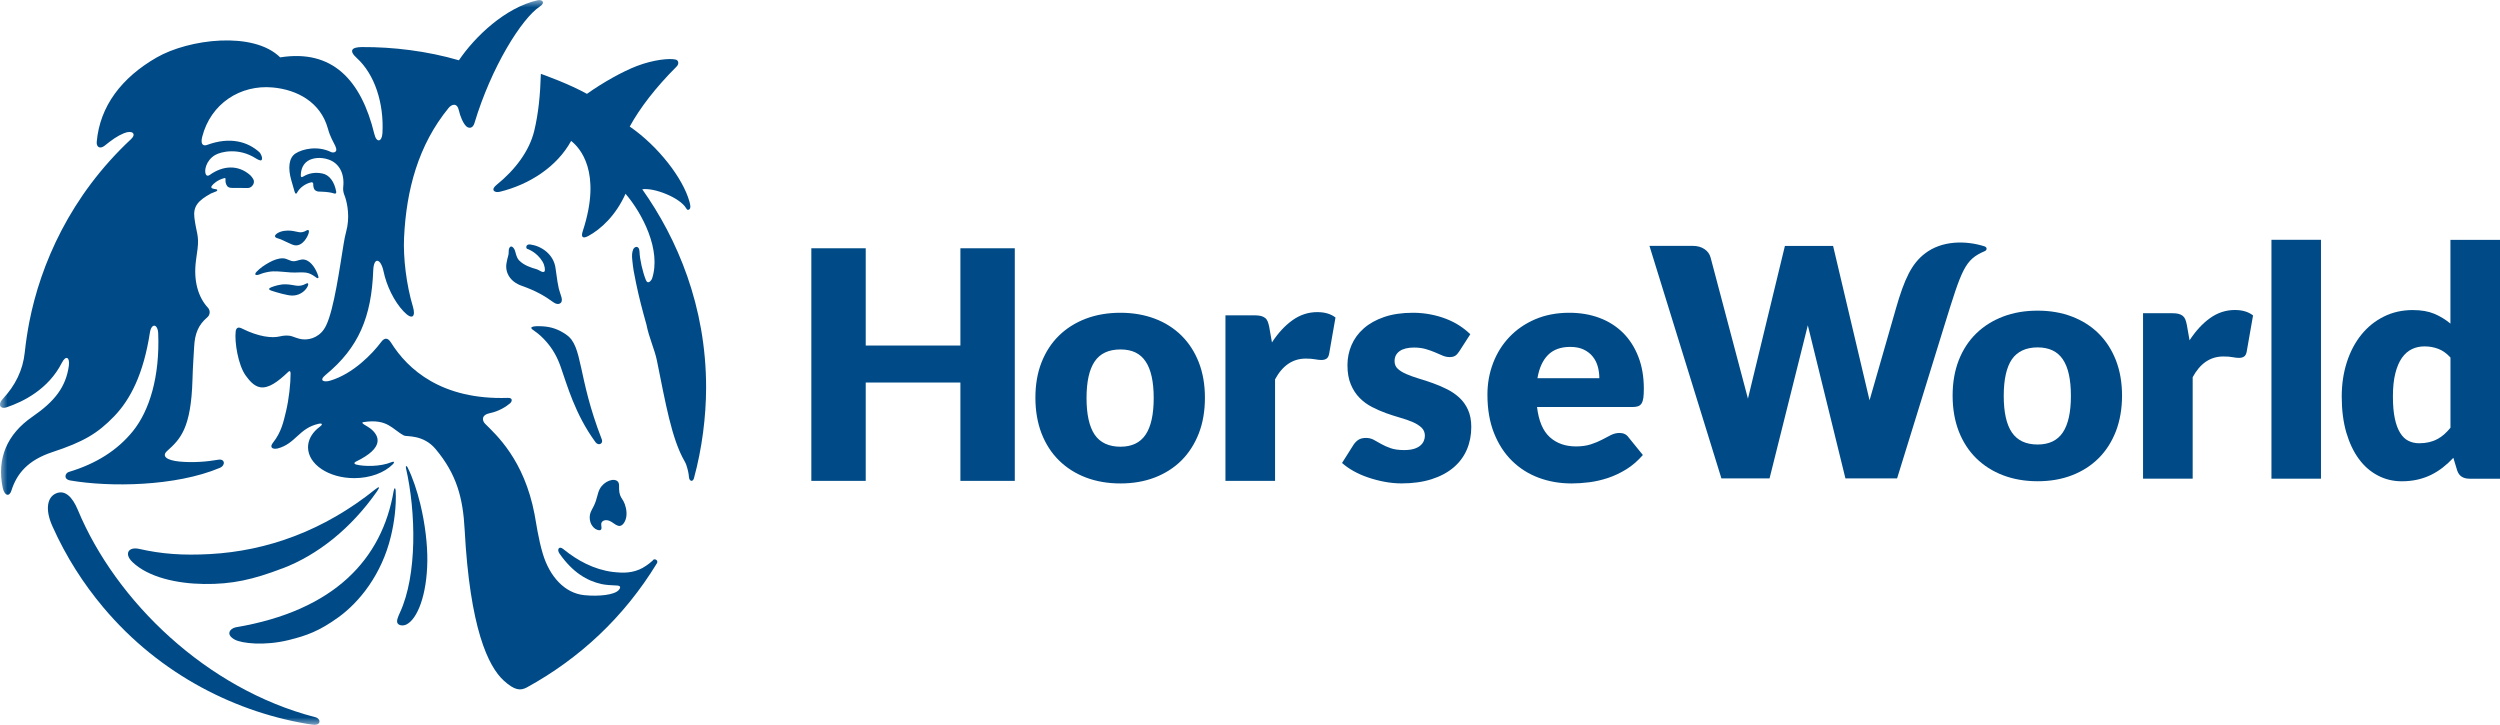 <svg width="169" height="49" viewBox="0 0 169 49" fill="none" xmlns="http://www.w3.org/2000/svg">
<g clip-path="url(#clip0_180_1064)">
<mask id="mask0_180_1064" style="mask-type:luminance" maskUnits="userSpaceOnUse" x="0" y="0" width="169" height="49">
<path d="M169 0H0V49H169V0Z" fill="white"/>
</mask>
<g mask="url(#mask0_180_1064)">
<path d="M41.768 32.559C41.52 32.278 40.837 32.519 40.551 33.041C40.371 33.37 40.382 33.713 40.14 34.205C40.021 34.446 39.929 34.578 39.885 34.771C39.831 35.002 39.885 35.283 39.964 35.429C40.066 35.619 40.208 35.762 40.375 35.816C40.64 35.904 40.698 35.789 40.647 35.514C40.586 35.188 40.966 35.036 41.35 35.287C41.541 35.412 41.727 35.575 41.907 35.551C42.128 35.524 42.295 35.212 42.339 34.927C42.394 34.557 42.288 34.137 42.145 33.876C42.057 33.719 41.921 33.58 41.87 33.285C41.816 32.963 41.904 32.712 41.768 32.559Z" fill="#004B87"/>
<path d="M35.253 19.314C36.205 19.65 36.8 19.989 37.415 20.437C37.741 20.675 38.084 20.526 37.955 20.088C37.792 19.525 37.772 19.762 37.554 18.127C37.428 17.18 36.589 16.624 35.844 16.526C35.525 16.485 35.542 16.794 35.637 16.821C35.637 16.821 36.276 17.021 36.674 17.683C36.834 17.947 36.874 18.297 36.8 18.358C36.67 18.463 36.453 18.249 36.286 18.202C35.885 18.09 35.413 17.937 35.083 17.594C34.903 17.391 34.869 17.109 34.815 16.953C34.767 16.817 34.692 16.716 34.614 16.678C34.465 16.604 34.376 16.834 34.387 17.004C34.404 17.258 34.315 17.316 34.237 17.805C34.135 18.429 34.489 19.043 35.253 19.314Z" fill="#004B87"/>
<path d="M43.403 12.797C44.215 12.665 45.962 13.367 46.377 14.066C46.445 14.181 46.492 14.229 46.598 14.154C46.73 14.056 46.642 13.764 46.604 13.621C46.163 12.044 44.494 9.879 42.57 8.556C43.253 7.304 44.331 5.903 45.738 4.499C45.914 4.322 45.884 4.071 45.663 4.024C45.255 3.932 44.195 4.027 43.056 4.461C42.101 4.824 40.732 5.591 39.678 6.344C39.097 6.022 38.383 5.703 37.785 5.459C37.095 5.177 36.562 4.991 36.562 4.991C36.521 6.395 36.402 7.644 36.117 8.838C35.79 10.195 34.839 11.474 33.554 12.509C33.153 12.834 33.418 13.055 33.792 12.963C35.76 12.482 37.642 11.294 38.608 9.527C39.182 9.971 40.715 11.61 39.396 15.62C39.267 16.01 39.369 16.166 39.763 15.956C40.603 15.508 41.626 14.575 42.285 13.099C43.417 14.415 44.728 16.916 44.072 18.856C44.015 18.962 43.797 19.264 43.661 18.928C43.44 18.381 43.247 17.52 43.233 17.028C43.219 16.546 42.883 16.665 42.805 16.855C42.723 17.055 42.706 17.275 42.744 17.601C42.808 18.202 42.839 18.375 42.998 19.141C43.192 20.084 43.437 21.014 43.699 21.94C43.869 22.822 44.256 23.623 44.409 24.38C44.99 27.24 45.398 29.645 46.271 31.168C46.319 31.25 46.36 31.328 46.394 31.43C46.506 31.762 46.557 32.03 46.574 32.254C46.598 32.546 46.836 32.597 46.91 32.332C47.464 30.31 47.729 28.152 47.733 26.215C47.739 20.685 45.772 16.119 43.417 12.797" fill="#004B87"/>
<path d="M38.291 22.629C37.748 22.256 37.269 22.09 36.643 22.056C36.297 22.035 35.644 22.039 36.042 22.31C36.453 22.592 36.674 22.809 36.929 23.097C37.357 23.582 37.663 24.125 37.89 24.763C38.336 26.012 38.856 27.979 40.256 29.893C40.453 30.161 40.8 29.998 40.681 29.699C39.029 25.462 39.416 23.406 38.295 22.636" fill="#004B87"/>
<path d="M19.933 16.583C20.452 16.651 20.792 16.023 20.87 15.749C20.921 15.562 20.837 15.511 20.738 15.569C20.317 15.823 20.15 15.647 19.671 15.596C19.419 15.569 19.018 15.589 18.743 15.772C18.509 15.932 18.57 16.051 18.75 16.102C19.161 16.224 19.698 16.553 19.933 16.583Z" fill="#004B87"/>
<path d="M20.697 19.172C20.177 19.464 19.922 19.236 19.324 19.219C18.933 19.209 18.549 19.335 18.328 19.423C18.155 19.494 18.142 19.579 18.328 19.643C18.729 19.779 19.402 19.966 19.708 19.979C20.663 20.02 21.071 18.965 20.701 19.172" fill="#004B87"/>
</g>
<mask id="mask1_180_1064" style="mask-type:luminance" maskUnits="userSpaceOnUse" x="0" y="0" width="169" height="49">
<path d="M169 0H0V49H169V0Z" fill="white"/>
</mask>
<g mask="url(#mask1_180_1064)">
<path d="M17.35 18.361C17.129 18.605 17.329 18.646 17.605 18.527C17.825 18.432 18.152 18.378 18.152 18.378C18.257 18.358 18.366 18.348 18.471 18.344C18.842 18.331 19.226 18.395 19.681 18.419C20.058 18.439 20.381 18.388 20.68 18.429C20.932 18.463 21.136 18.585 21.326 18.727C21.55 18.897 21.544 18.751 21.509 18.646C21.377 18.229 21.058 17.662 20.609 17.557C20.33 17.489 20.116 17.649 19.875 17.659C19.599 17.669 19.419 17.469 19.127 17.462C18.818 17.455 18.495 17.581 18.22 17.73C17.907 17.9 17.57 18.124 17.346 18.371" fill="#004B87"/>
<path d="M21.285 48.474C13.978 46.581 7.837 40.661 5.261 34.469C4.887 33.57 4.381 33.095 3.783 33.356C3.208 33.604 3.025 34.415 3.541 35.569C4.476 37.662 5.648 39.467 6.974 41.048C10.838 45.658 16.072 48.22 21.112 48.99C21.724 49.085 21.727 48.576 21.289 48.474" fill="#004B87"/>
<path d="M19.097 38.425C21.459 37.523 23.722 35.742 25.489 33.211C25.697 32.912 25.656 32.851 25.37 33.078C21.849 35.904 18.016 37.245 14.203 37.455C12.33 37.557 10.916 37.448 9.407 37.105C8.683 36.943 8.374 37.438 8.952 37.994C10.039 39.036 11.983 39.453 13.778 39.477C15.691 39.504 17.115 39.178 19.093 38.422" fill="#004B87"/>
<path d="M44.144 37.876C43.994 38.015 43.841 38.13 43.685 38.239C43.046 38.686 42.366 38.754 41.707 38.69L41.418 38.663C40.14 38.496 39.029 37.893 38.067 37.109C37.795 36.888 37.625 37.139 37.822 37.421C38.71 38.697 39.688 39.267 40.667 39.484C40.919 39.541 41.343 39.569 41.673 39.579C41.938 39.586 41.993 39.694 41.829 39.884C41.547 40.217 40.49 40.332 39.498 40.233C38.176 40.101 37.163 38.982 36.698 37.448C36.395 36.451 36.229 35.257 36.137 34.771C35.433 31.067 33.53 29.384 32.789 28.641C32.599 28.447 32.507 28.05 33.129 27.925C33.693 27.813 34.21 27.501 34.485 27.26C34.621 27.141 34.686 26.883 34.329 26.897C29.853 27.046 27.562 24.967 26.434 23.162C26.203 22.792 25.979 22.836 25.765 23.121C25.187 23.898 23.875 25.272 22.318 25.733C21.917 25.852 21.516 25.75 22.019 25.336C24.249 23.504 25.115 21.411 25.231 18.28C25.265 17.347 25.741 17.452 25.931 18.358C26.131 19.311 26.634 20.366 27.28 21.048C27.899 21.703 28.103 21.364 27.916 20.743C27.464 19.236 27.253 17.415 27.314 16.078C27.464 12.828 28.283 9.791 30.329 7.294C30.533 7.047 30.903 6.918 31.022 7.471C31.1 7.827 31.304 8.353 31.535 8.55C31.692 8.682 31.957 8.702 32.072 8.326C33.214 4.526 35.263 1.255 36.494 0.438C36.895 0.17 36.65 -0.054 36.341 0.017C34.156 0.512 32.099 2.48 31.022 4.075C28.867 3.447 26.567 3.169 24.459 3.182C23.776 3.186 23.562 3.42 24.12 3.925C25.326 5.018 25.965 6.975 25.853 9.004C25.819 9.591 25.455 9.683 25.306 9.062C24.419 5.405 22.465 3.315 18.94 3.878C17.125 2.087 12.762 2.636 10.586 3.888C8.214 5.252 6.753 7.179 6.539 9.584C6.508 9.947 6.76 10.1 7.083 9.842C7.558 9.459 7.932 9.187 8.384 9.004C8.955 8.773 9.234 9.055 8.86 9.404C4.738 13.252 2.746 17.869 1.981 21.767C1.859 22.402 1.75 23.101 1.675 23.81C1.55 25.021 1.037 26.062 0.17 26.985C-0.173 27.352 0.031 27.671 0.421 27.542C1.563 27.165 3.273 26.313 4.177 24.532C4.459 23.979 4.734 24.152 4.653 24.733C4.456 26.14 3.725 27.114 2.192 28.169C0.466 29.357 -0.221 31.006 0.18 32.96C0.296 33.519 0.629 33.604 0.765 33.18C1.139 31.996 1.9 31.107 3.534 30.564C5.621 29.876 6.586 29.316 7.718 28.142C8.829 26.989 9.703 25.258 10.131 22.497C10.236 21.808 10.671 21.889 10.695 22.548C10.807 25.445 10.111 27.759 8.979 29.153C7.936 30.439 6.498 31.352 4.649 31.904C4.405 31.979 4.262 32.397 4.758 32.481C7.405 32.936 11.851 32.892 14.855 31.63C15.266 31.457 15.209 30.995 14.753 31.077C13.999 31.212 13.03 31.287 12.14 31.202C11.253 31.117 10.913 30.832 11.297 30.486C12.184 29.686 12.921 28.977 13.013 25.628C13.037 24.733 13.101 23.922 13.125 23.44C13.169 22.541 13.424 21.944 14.009 21.455C14.213 21.285 14.23 20.987 14.05 20.794C13.404 20.098 13.064 18.992 13.248 17.608C13.285 17.337 13.326 17.075 13.356 16.814C13.465 15.895 13.265 15.725 13.142 14.721C13.047 13.937 13.397 13.56 14.25 13.085C14.254 13.085 14.26 13.082 14.264 13.079C14.424 13.008 14.495 12.98 14.624 12.933C14.706 12.906 14.733 12.8 14.57 12.787C14.505 12.78 14.424 12.76 14.379 12.746C14.277 12.716 14.26 12.648 14.315 12.566C14.42 12.421 14.719 12.156 15.151 12.044C15.215 12.027 15.256 12.037 15.246 12.129C15.229 12.258 15.253 12.431 15.351 12.57C15.402 12.641 15.497 12.702 15.667 12.702C15.919 12.702 16.418 12.709 16.762 12.709C16.864 12.709 17.013 12.651 17.108 12.488C17.173 12.38 17.183 12.237 17.139 12.149C17.078 12.024 16.976 11.895 16.918 11.844C16.096 11.118 15.066 11.182 14.162 11.837C14.063 11.908 13.965 11.878 13.924 11.806C13.781 11.566 13.914 10.846 14.549 10.477C14.937 10.253 16.123 9.961 17.292 10.704C17.367 10.751 17.611 10.897 17.679 10.823C17.791 10.7 17.622 10.368 17.54 10.293C16.748 9.578 15.555 9.221 13.995 9.798C13.802 9.869 13.52 9.835 13.669 9.248C14.247 6.992 16.259 5.71 18.441 5.913C20.102 6.066 21.666 6.914 22.159 8.672C22.335 9.303 22.522 9.554 22.665 9.863C22.896 10.368 22.475 10.327 22.38 10.28C21.479 9.835 20.463 10.063 19.98 10.371C19.521 10.667 19.457 11.362 19.688 12.173C19.776 12.478 19.851 12.737 19.912 12.95C19.95 13.072 20.007 13.16 20.079 13.028C20.255 12.692 20.643 12.407 21.051 12.322C21.119 12.309 21.18 12.366 21.176 12.438C21.176 12.468 21.173 12.499 21.176 12.533C21.18 12.631 21.207 12.726 21.251 12.8C21.289 12.868 21.411 12.946 21.54 12.95C21.622 12.95 21.707 12.957 21.788 12.96C22.057 12.97 22.373 13.004 22.597 13.082C22.702 13.119 22.74 13.038 22.73 12.967C22.607 12.271 22.257 11.823 21.798 11.729C21.275 11.62 20.85 11.722 20.503 11.932C20.354 12.024 20.334 11.935 20.334 11.851C20.334 11.664 20.378 11.145 20.82 10.87C21.129 10.677 21.659 10.595 22.213 10.785C22.92 11.026 23.304 11.725 23.202 12.638C23.182 12.818 23.209 12.97 23.253 13.113C23.28 13.197 23.311 13.279 23.345 13.36V13.367C23.477 13.778 23.671 14.7 23.396 15.678C23.338 15.888 23.28 16.173 23.226 16.512C22.978 18.002 22.587 20.895 22.046 22.001C21.849 22.409 21.605 22.616 21.333 22.765C21.085 22.904 20.779 22.948 20.592 22.945C20.31 22.945 20.133 22.873 19.756 22.741C19.487 22.646 19.165 22.68 18.913 22.741C18.403 22.866 17.506 22.785 16.344 22.202C16.13 22.096 15.966 22.127 15.932 22.409C15.848 23.107 16.092 24.675 16.612 25.391C16.82 25.672 17.146 26.107 17.591 26.178C18.159 26.273 18.794 25.798 19.47 25.153C19.603 25.024 19.64 25.109 19.644 25.241C19.647 25.913 19.532 26.995 19.331 27.823C19.168 28.488 19.029 29.204 18.451 29.93C18.213 30.229 18.393 30.395 18.77 30.317C19.994 29.991 20.198 28.95 21.537 28.648C21.785 28.593 21.836 28.685 21.635 28.834C21.567 28.885 21.503 28.939 21.438 28.994C21.054 29.34 20.823 29.771 20.823 30.235C20.823 31.389 22.22 32.322 23.946 32.322C25.027 32.322 25.979 31.955 26.539 31.399C26.716 31.223 26.624 31.175 26.461 31.243C25.71 31.558 24.599 31.538 24.089 31.406C23.885 31.355 23.963 31.25 24.058 31.206C26.047 30.249 25.625 29.438 25.047 28.973C24.84 28.804 24.3 28.58 24.565 28.536C26.206 28.278 26.515 29.028 27.314 29.445C27.477 29.53 28.612 29.357 29.448 30.358C30.89 32.078 31.297 33.693 31.41 35.799C31.766 42.5 33.014 45.058 34.05 46.004C34.794 46.683 35.182 46.7 35.617 46.469C39.168 44.515 42.163 41.75 44.402 38.086C44.531 37.893 44.273 37.723 44.134 37.862" fill="#004B87"/>
</g>
<path d="M26.614 33.177C25.832 37.777 22.634 41.275 15.926 42.408C15.548 42.493 15.229 42.89 15.871 43.239C16.334 43.49 17.866 43.677 19.525 43.266C20.728 42.968 21.578 42.663 22.866 41.736C24.279 40.722 25.809 38.839 26.427 36.244C26.645 35.338 26.804 34.232 26.747 33.16C26.736 32.963 26.651 32.949 26.614 33.18" fill="#004B87"/>
<path d="M27.559 31.602C27.491 31.47 27.406 31.474 27.443 31.647C28.123 34.605 28.211 38.87 27.039 41.404C26.889 41.73 26.794 41.974 26.869 42.12C26.957 42.289 27.243 42.327 27.474 42.215C28.211 41.852 28.864 40.23 28.888 37.903C28.898 36.814 28.745 35.443 28.412 34.069C28.208 33.221 27.889 32.254 27.555 31.602" fill="#004B87"/>
<path d="M137.744 30.049C138.515 30.049 139.083 29.777 139.446 29.234C139.81 28.692 139.993 27.867 139.993 26.761C139.993 25.655 139.813 24.831 139.446 24.291C139.083 23.752 138.515 23.484 137.744 23.484C136.972 23.484 136.374 23.752 136.003 24.291C135.636 24.831 135.453 25.655 135.453 26.761C135.453 27.867 135.636 28.695 136.003 29.234C136.374 29.777 136.952 30.049 137.744 30.049ZM137.744 21C138.593 21 139.368 21.133 140.068 21.401C140.765 21.669 141.366 22.049 141.866 22.544C142.366 23.04 142.756 23.643 143.035 24.352C143.31 25.061 143.45 25.859 143.45 26.741C143.45 27.623 143.31 28.437 143.035 29.153C142.756 29.869 142.369 30.476 141.866 30.975C141.366 31.474 140.765 31.86 140.068 32.128C139.368 32.4 138.593 32.532 137.744 32.532C136.894 32.532 136.105 32.396 135.405 32.128C134.702 31.86 134.097 31.474 133.59 30.975C133.084 30.476 132.69 29.866 132.411 29.153C132.136 28.437 131.997 27.633 131.997 26.741C131.997 25.849 132.136 25.061 132.411 24.352C132.69 23.643 133.081 23.043 133.59 22.544C134.1 22.049 134.705 21.669 135.405 21.401C136.109 21.133 136.887 21 137.744 21Z" fill="#004B87"/>
<path d="M144.87 32.359V21.174H146.858C147.025 21.174 147.161 21.187 147.273 21.218C147.385 21.245 147.477 21.292 147.555 21.353C147.63 21.414 147.688 21.496 147.728 21.594C147.766 21.696 147.803 21.818 147.83 21.961L148.014 23.006C148.425 22.375 148.884 21.872 149.397 21.506C149.907 21.14 150.468 20.956 151.073 20.956C151.586 20.956 151.994 21.078 152.306 21.323L151.875 23.782C151.844 23.935 151.79 24.04 151.701 24.101C151.616 24.162 151.501 24.193 151.355 24.193C151.232 24.193 151.086 24.176 150.923 24.145C150.757 24.111 150.549 24.098 150.298 24.098C149.418 24.098 148.728 24.566 148.225 25.499V32.359H144.874H144.87Z" fill="#004B87"/>
<path d="M156.898 16.21H153.55V32.359H156.898V16.21Z" fill="#004B87"/>
<path d="M163.535 29.964C163.78 29.964 164.001 29.94 164.201 29.893C164.398 29.845 164.582 29.781 164.745 29.692C164.912 29.608 165.068 29.499 165.217 29.37C165.364 29.241 165.51 29.088 165.652 28.916V24.169C165.394 23.888 165.119 23.691 164.827 23.582C164.534 23.47 164.228 23.416 163.902 23.416C163.576 23.416 163.307 23.477 163.049 23.599C162.791 23.721 162.563 23.918 162.373 24.186C162.183 24.454 162.033 24.807 161.924 25.238C161.815 25.669 161.761 26.191 161.761 26.802C161.761 27.413 161.805 27.887 161.89 28.291C161.975 28.695 162.098 29.021 162.254 29.268C162.407 29.516 162.594 29.696 162.811 29.801C163.029 29.91 163.27 29.964 163.535 29.964ZM166.927 32.359C166.72 32.359 166.543 32.312 166.404 32.22C166.264 32.128 166.166 31.986 166.104 31.799L165.846 30.948C165.625 31.185 165.391 31.402 165.143 31.596C164.898 31.789 164.633 31.955 164.347 32.098C164.062 32.237 163.756 32.346 163.43 32.42C163.104 32.495 162.747 32.535 162.366 32.535C161.782 32.535 161.241 32.407 160.745 32.145C160.249 31.887 159.817 31.514 159.457 31.022C159.097 30.534 158.815 29.933 158.607 29.228C158.403 28.519 158.301 27.711 158.301 26.805C158.301 25.971 158.417 25.197 158.648 24.481C158.879 23.765 159.205 23.148 159.627 22.625C160.048 22.103 160.555 21.696 161.146 21.401C161.737 21.106 162.39 20.96 163.1 20.96C163.678 20.96 164.164 21.045 164.565 21.214C164.966 21.384 165.326 21.604 165.649 21.876V16.213H169V32.362H166.927V32.359Z" fill="#004B87"/>
<path d="M107.065 23.633C107.316 23.755 107.52 23.915 107.677 24.115C107.833 24.312 107.945 24.539 108.013 24.79C108.081 25.041 108.115 25.299 108.115 25.567H103.931C104.047 24.885 104.285 24.359 104.645 23.996C105.005 23.633 105.508 23.45 106.147 23.45C106.507 23.45 106.813 23.511 107.065 23.633ZM103.775 21.584C103.092 21.879 102.514 22.279 102.035 22.782C101.556 23.287 101.189 23.871 100.934 24.542C100.679 25.211 100.55 25.92 100.55 26.67C100.55 27.664 100.699 28.532 100.998 29.282C101.297 30.032 101.705 30.656 102.218 31.158C102.735 31.664 103.337 32.044 104.023 32.298C104.71 32.553 105.447 32.681 106.236 32.681C106.616 32.681 107.021 32.654 107.442 32.6C107.863 32.546 108.285 32.447 108.706 32.308C109.128 32.166 109.539 31.972 109.94 31.725C110.341 31.477 110.711 31.155 111.058 30.758L110.086 29.56C109.95 29.367 109.746 29.268 109.481 29.268C109.281 29.268 109.087 29.316 108.903 29.407C108.72 29.503 108.519 29.608 108.298 29.723C108.078 29.838 107.829 29.944 107.547 30.035C107.265 30.127 106.932 30.178 106.545 30.178C105.814 30.178 105.223 29.967 104.761 29.547C104.298 29.126 104.013 28.447 103.904 27.514H110.368C110.521 27.514 110.643 27.494 110.739 27.46C110.837 27.423 110.915 27.358 110.973 27.267C111.031 27.172 111.068 27.046 111.092 26.89C111.112 26.731 111.123 26.527 111.123 26.273C111.123 25.469 111 24.746 110.749 24.108C110.501 23.47 110.154 22.934 109.712 22.493C109.267 22.056 108.74 21.72 108.122 21.489C107.507 21.258 106.827 21.143 106.086 21.143C105.226 21.143 104.458 21.292 103.778 21.584M99.384 22.588C99.173 22.381 98.932 22.188 98.66 22.012C98.388 21.835 98.086 21.682 97.753 21.553C97.423 21.425 97.066 21.323 96.689 21.252C96.312 21.18 95.921 21.143 95.516 21.143C94.776 21.143 94.126 21.238 93.573 21.428C93.015 21.618 92.556 21.876 92.189 22.201C91.822 22.524 91.544 22.904 91.363 23.328C91.18 23.755 91.088 24.207 91.088 24.681C91.088 25.194 91.163 25.628 91.316 25.988C91.465 26.347 91.666 26.653 91.911 26.9C92.155 27.148 92.434 27.352 92.75 27.514C93.063 27.677 93.382 27.816 93.705 27.932C94.031 28.047 94.347 28.149 94.663 28.24C94.976 28.329 95.258 28.427 95.499 28.532C95.744 28.637 95.941 28.763 96.094 28.905C96.244 29.051 96.322 29.235 96.322 29.455C96.322 29.577 96.298 29.696 96.247 29.811C96.196 29.927 96.118 30.032 96.009 30.123C95.9 30.215 95.758 30.29 95.578 30.344C95.397 30.398 95.177 30.425 94.918 30.425C94.551 30.425 94.245 30.381 94.004 30.296C93.763 30.212 93.552 30.117 93.372 30.015C93.192 29.913 93.022 29.821 92.869 29.733C92.713 29.648 92.539 29.604 92.342 29.604C92.135 29.604 91.965 29.645 91.836 29.726C91.703 29.811 91.594 29.923 91.499 30.066L90.721 31.297C90.939 31.491 91.197 31.674 91.499 31.843C91.802 32.013 92.132 32.159 92.488 32.278C92.845 32.4 93.216 32.498 93.596 32.569C93.977 32.641 94.361 32.678 94.745 32.678C95.51 32.678 96.183 32.583 96.77 32.396C97.359 32.21 97.851 31.945 98.252 31.609C98.653 31.27 98.952 30.87 99.156 30.401C99.357 29.933 99.459 29.421 99.459 28.868C99.459 28.413 99.384 28.027 99.238 27.704C99.092 27.379 98.895 27.104 98.65 26.88C98.402 26.653 98.127 26.463 97.817 26.31C97.508 26.154 97.189 26.018 96.866 25.903C96.543 25.788 96.227 25.682 95.914 25.591C95.605 25.496 95.326 25.397 95.082 25.292C94.837 25.19 94.64 25.068 94.493 24.933C94.344 24.797 94.273 24.624 94.273 24.413C94.273 24.125 94.385 23.901 94.612 23.738C94.84 23.576 95.166 23.494 95.591 23.494C95.883 23.494 96.149 23.531 96.38 23.596C96.611 23.664 96.818 23.738 97.002 23.816C97.185 23.898 97.355 23.969 97.515 24.037C97.675 24.105 97.831 24.139 97.991 24.139C98.15 24.139 98.266 24.112 98.365 24.054C98.46 23.996 98.551 23.898 98.64 23.762L99.398 22.585L99.384 22.588ZM86.194 32.508V25.645C86.697 24.709 87.391 24.241 88.271 24.241C88.522 24.241 88.733 24.257 88.896 24.288C89.063 24.322 89.205 24.335 89.328 24.335C89.47 24.335 89.586 24.305 89.674 24.244C89.763 24.183 89.817 24.078 89.848 23.925L90.279 21.465C89.97 21.221 89.559 21.099 89.046 21.099C88.441 21.099 87.883 21.282 87.37 21.648C86.857 22.015 86.395 22.517 85.984 23.148L85.8 22.103C85.773 21.961 85.735 21.838 85.698 21.737C85.657 21.635 85.6 21.553 85.525 21.496C85.45 21.435 85.355 21.391 85.243 21.36C85.13 21.333 84.991 21.316 84.828 21.316H82.84V32.508H86.191H86.194ZM74 29.384C73.633 28.841 73.45 28.013 73.45 26.907C73.45 25.801 73.633 24.977 74 24.434C74.367 23.894 74.948 23.623 75.74 23.623C76.532 23.623 77.079 23.891 77.443 24.434C77.807 24.973 77.99 25.798 77.99 26.907C77.99 28.017 77.807 28.841 77.443 29.384C77.079 29.927 76.512 30.198 75.74 30.198C74.969 30.198 74.367 29.927 74 29.384ZM73.402 21.543C72.702 21.811 72.094 22.191 71.587 22.687C71.081 23.182 70.687 23.786 70.408 24.495C70.129 25.204 69.993 26.001 69.993 26.887C69.993 27.772 70.133 28.583 70.408 29.299C70.687 30.015 71.078 30.622 71.587 31.124C72.094 31.623 72.702 32.01 73.402 32.278C74.106 32.546 74.887 32.681 75.744 32.681C76.6 32.681 77.368 32.546 78.068 32.278C78.768 32.006 79.367 31.623 79.87 31.124C80.369 30.622 80.76 30.015 81.039 29.299C81.317 28.583 81.453 27.779 81.453 26.887C81.453 25.994 81.314 25.204 81.039 24.495C80.76 23.786 80.373 23.185 79.87 22.687C79.367 22.191 78.768 21.808 78.068 21.543C77.368 21.279 76.593 21.143 75.744 21.143C74.894 21.143 74.106 21.275 73.402 21.543ZM68.6 16.783H64.923V23.358H58.523V16.783H54.846V32.508H58.523V25.859H64.923V32.508H68.6V16.783Z" fill="#004B87"/>
<path d="M128.149 20.912C127.466 23.28 126.382 27.06 126.382 27.06L123.918 16.627H120.659L118.161 26.948L115.636 17.408C115.571 17.17 115.432 16.98 115.221 16.838C115.007 16.695 114.745 16.621 114.426 16.621H111.503L116.367 32.339H119.622L122.209 21.991L124.751 32.339H128.244C128.244 32.339 130.025 26.578 131.412 22.096C132.629 18.164 132.812 17.557 134.178 16.973C134.314 16.916 134.362 16.722 134.148 16.651C132.88 16.251 131.273 16.251 130.127 17.136C129.233 17.825 128.747 18.819 128.146 20.916" fill="#004B87"/>
</g>
<defs>
<clipPath id="clip0_180_1064">
<rect width="169" height="49" fill="white"/>
</clipPath>
</defs>
</svg>
